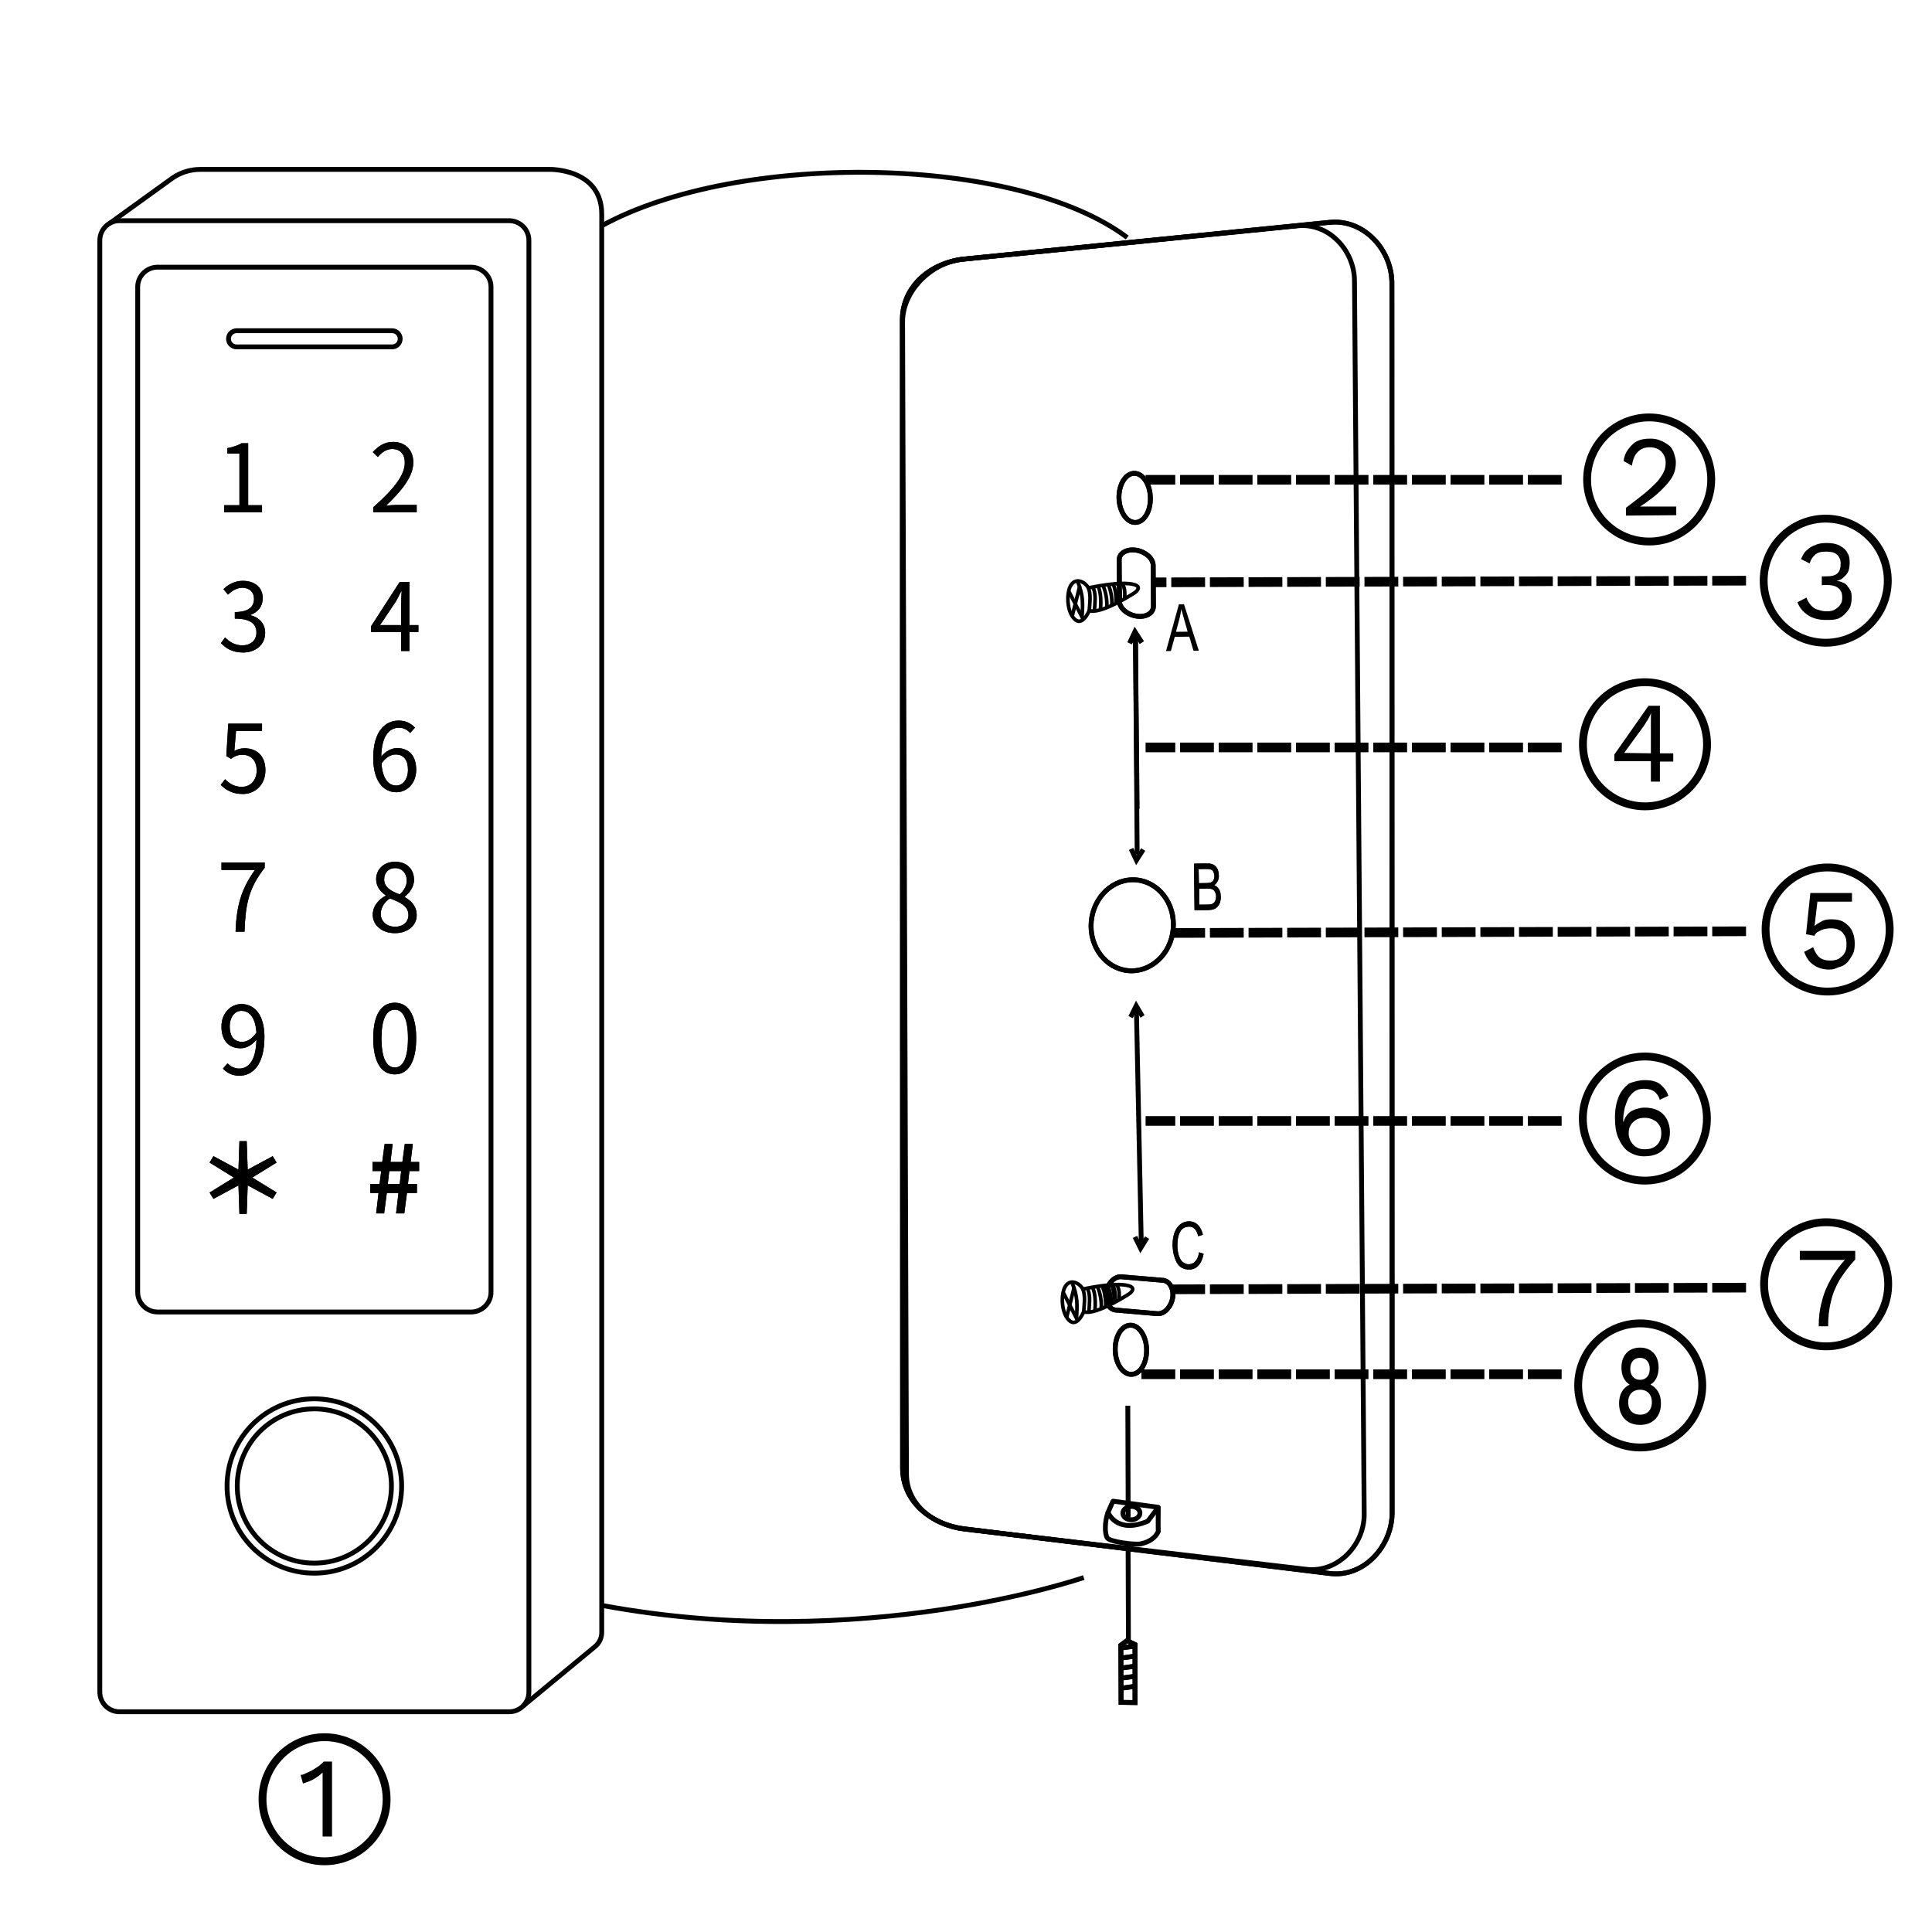 <?xml version="1.0" encoding="utf-8"?>
<!-- Generator: Adobe Illustrator 27.8.1, SVG Export Plug-In . SVG Version: 6.00 Build 0)  -->
<svg version="1.1" id="Layer_1" xmlns="http://www.w3.org/2000/svg" xmlns:xlink="http://www.w3.org/1999/xlink" x="0px" y="0px"
	 viewBox="0 0 400 400" style="enable-background:new 0 0 400 400;" xml:space="preserve">
<style type="text/css">
	.st0{fill:none;stroke:#000000;stroke-miterlimit:22.926;}
	.st1{fill:none;stroke:#000000;stroke-width:0.75;stroke-miterlimit:22.926;}
	.st2{fill:none;stroke:#000000;stroke-width:0.75;stroke-linecap:round;stroke-linejoin:round;stroke-miterlimit:22.926;}
	.st3{fill-rule:evenodd;clip-rule:evenodd;fill:none;stroke:#000000;stroke-miterlimit:10;}
	.st4{fill:none;stroke:#000000;stroke-linejoin:round;stroke-miterlimit:22.926;}
	.st5{fill:none;stroke:#000000;stroke-width:2;stroke-linecap:square;stroke-miterlimit:10;stroke-dasharray:5,3;}
</style>
<path class="st0" d="M124.667,46.704c28.312-15.458,85.868-14.707,108.721,2.476"/>
<path class="st0" d="M234.413,182.149c4.678-0.103,8.537,4.044,8.521,9.245
	c0.03,5.201-3.801,9.501-8.48,9.603c-4.725,0.091-8.538-4.039-8.568-9.251
	C225.903,186.546,229.687,182.24,234.413,182.149z"/>
<path class="st0" d="M234.838,97.998c1.79-0.018,3.289,2.27,3.333,5.076
	c0.081,2.808-1.343,5.093-3.134,5.095c-1.789,0.013-3.289-2.264-3.369-5.073
	C231.624,100.29,233.047,98,234.838,97.998z"/>
<path class="st0" d="M234.061,274.373c1.79-0.008,3.289,2.264,3.334,5.075
	c0.044,2.812-1.343,5.093-3.17,5.098c-1.79,0.008-3.289-2.264-3.334-5.081
	C230.847,276.665,232.234,274.377,234.061,274.373z"/>
<g>
	<path class="st1" d="M224.209,266.893c0,0,6.75-1.525,9.522-0.676c1.499,0.473,0.477,1.383-0.079,1.748
		c-1.773,1.119-7.105,4.337-9.282,3.621c0,0-1.402,3.459-3.077,1.722
		c-1.631-1.644-1.646-5.452-0.744-6.946c0.94-1.492,2.279-0.807,2.822-0.421
		C223.843,266.276,224.209,266.893,224.209,266.893z"/>
	<path class="st1" d="M231.306,266.053c0.459,1.156,0.472,1.766,0.392,3.046"/>
	<path class="st0" d="M230.3,266.025c0.46,1.162,0.563,2.323,0.483,3.597"/>
	<path class="st0" d="M229.376,266.591c0.459,1.162,0.593,2.129,0.513,3.409"/>
	<path class="st0" d="M228.315,266.199c0.547,1.349,0.821,2.814,0.722,4.301"/>
	<path class="st1" d="M227.259,266.463c0.549,1.361,0.839,2.915,0.741,4.407"/>
	<path class="st1" d="M226.278,266.722c0.549,1.354,0.525,3.124,0.426,4.611"/>
	<path class="st1" d="M225.241,266.981c0.548,1.349,0.303,3.063,0.204,4.556"/>
	<path class="st1" d="M224.102,266.611c0.689,1.743,0.375,3.093,0.274,5.008"/>
	<path class="st1" d="M222.019,265.722c1.095,2.692,1.054,4.273,0.854,7.218"/>
	<line class="st2" x1="222.368" y1="266.642" x2="220.919" y2="272.422"/>
	<line class="st1" x1="220.125" y1="267.57" x2="223.029" y2="273.222"/>
</g>
<g>
	<path class="st1" d="M225.357,121.726c0,0,6.75-1.525,9.522-0.676c1.499,0.473,0.477,1.383-0.079,1.748
		c-1.773,1.119-7.105,4.337-9.282,3.621c0,0-1.402,3.459-3.077,1.722
		c-1.631-1.644-1.646-5.452-0.744-6.946c0.94-1.492,2.279-0.807,2.822-0.421
		C224.991,121.109,225.357,121.726,225.357,121.726z"/>
	<path class="st1" d="M232.454,120.886c0.459,1.156,0.472,1.766,0.392,3.046"/>
	<path class="st1" d="M231.448,120.858c0.46,1.162,0.563,2.323,0.483,3.597"/>
	<path class="st1" d="M230.507,120.977c0.459,1.162,0.61,2.577,0.53,3.857"/>
	<path class="st1" d="M229.463,121.032c0.547,1.349,0.821,2.814,0.722,4.301"/>
	<path class="st1" d="M228.407,121.296c0.549,1.361,0.839,2.915,0.741,4.407"/>
	<path class="st1" d="M227.426,121.556c0.549,1.354,0.525,3.124,0.426,4.611"/>
	<path class="st1" d="M226.389,121.815c0.548,1.349,0.303,3.063,0.204,4.556"/>
	<path class="st1" d="M225.25,121.444c0.689,1.743,0.375,3.093,0.274,5.008"/>
	<path class="st1" d="M223.167,120.556c1.095,2.692,1.054,4.273,0.854,7.218"/>
	<line class="st2" x1="223.516" y1="121.475" x2="222.067" y2="127.255"/>
	<line class="st1" x1="221.274" y1="122.403" x2="224.178" y2="128.056"/>
</g>
<path d="M248.267,187.304l1.81-0.02c0.302,0,0.554-0.025,0.654-0.05
	c0.201-0.06,0.403-0.146,0.553-0.272c0.151-0.126,0.252-0.307,0.352-0.543
	c0.1-0.236,0.151-0.508,0.151-0.814c0-0.362-0.101-0.674-0.252-0.94
	c-0.101-0.261-0.302-0.447-0.554-0.553c-0.251-0.101-0.603-0.146-1.056-0.146l-1.659,0.025
	 M248.217,182.85l1.559-0.02c0.452-0.005,0.754-0.045,0.905-0.121
	c0.252-0.101,0.453-0.267,0.553-0.492c0.151-0.222,0.201-0.508,0.201-0.845
	c0-0.317-0.101-0.598-0.201-0.845c-0.1-0.241-0.301-0.407-0.503-0.498
	c-0.201-0.08-0.553-0.126-1.106-0.115l-1.458,0.02L248.217,182.85z M247.312,188.456l-0.101-9.653
	l2.715-0.035c0.553-0.005,1.006,0.091,1.357,0.276c0.302,0.191,0.604,0.493,0.805,0.895
	c0.15,0.397,0.251,0.829,0.251,1.267c0.051,0.417-0.05,0.805-0.201,1.176
	c-0.201,0.362-0.403,0.659-0.754,0.89c0.452,0.166,0.754,0.453,1.006,0.859
	c0.251,0.412,0.352,0.9,0.352,1.463c0.05,0.448-0.05,0.87-0.151,1.262
	c-0.151,0.392-0.352,0.689-0.553,0.905c-0.201,0.216-0.452,0.377-0.754,0.488
	c-0.352,0.11-0.704,0.166-1.207,0.176L247.312,188.456z"/>
<path d="M248.244,259.275l0.956,0.311c-0.201,1.051-0.553,1.85-1.056,2.413
	c-0.503,0.558-1.157,0.84-1.911,0.849c-0.754,0.01-1.408-0.196-1.91-0.613
	c-0.503-0.417-0.855-1.025-1.106-1.825c-0.301-0.805-0.402-1.664-0.452-2.584
	c0-1.005,0.151-1.88,0.402-2.634c0.301-0.754,0.704-1.327,1.207-1.724
	c0.552-0.392,1.105-0.593,1.759-0.603c0.754-0.01,1.357,0.231,1.86,0.714
	c0.503,0.488,0.855,1.172,1.056,2.061l-0.956,0.311c-0.201-0.704-0.402-1.211-0.754-1.528
	c-0.301-0.317-0.703-0.473-1.206-0.462c-0.554,0.005-1.006,0.186-1.408,0.548
	c-0.351,0.362-0.603,0.84-0.754,1.448c-0.151,0.593-0.201,1.212-0.201,1.85
	c0,0.825,0.101,1.538,0.302,2.147c0.201,0.613,0.452,1.066,0.854,1.368
	c0.403,0.296,0.805,0.442,1.207,0.432c0.553-0.005,1.005-0.216,1.357-0.633
	C247.893,260.702,248.144,260.084,248.244,259.275"/>
<path class="st0" d="M238.754,117.002l0.051,8.526c0,1.413-1.559,2.333-3.469,2.041
	c-1.961-0.291-3.569-1.679-3.569-3.097l-0.051-8.522c-0.05-1.412,1.559-2.333,3.469-2.046
	C237.146,114.196,238.705,115.589,238.754,117.002z"/>
<path class="st0" d="M232.169,264.346l8.597,0.729c1.408,0.126,2.313,1.78,2.011,3.68
	c-0.352,1.895-1.759,3.348-3.167,3.227l-8.597-0.744c-1.408-0.116-2.313-1.77-2.011-3.67
	C229.353,265.673,230.761,264.22,232.169,264.346z"/>
<polyline class="st0" points="234.984,256.087 236.14,258.44 237.497,256.233 "/>
<line class="st0" x1="235.084" y1="131.777" x2="235.437" y2="167.451"/>
<polyline class="st0" points="236.392,133.029 234.984,130.826 233.878,133.169 "/>
<polygon class="st0" points="233.316,339.688 234.987,340.483 234.997,352.501 232.104,352.46 232.06,340.62 "/>
<line class="st0" x1="232.441" y1="341.153" x2="235.338" y2="340.746"/>
<line class="st0" x1="232.423" y1="343.238" x2="235.356" y2="342.837"/>
<line class="st0" x1="232.44" y1="345.315" x2="235.337" y2="344.915"/>
<line class="st0" x1="232.457" y1="347.399" x2="235.354" y2="346.999"/>
<line class="st0" x1="232.474" y1="349.484" x2="235.335" y2="349.077"/>
<path class="st0" d="M224.376,326.615c0,0-45.624,15.84-99.82,5.755"/>
<path class="st3" d="M199.691,53.626l75.613-7.596c7.039-0.709,12.87,5.661,12.87,12.584l0.051,254.574
	c0,6.923-5.832,13.448-12.871,12.589l-75.612-9.235c-7.039-0.855-12.871-5.666-12.871-12.589
	l-0.05-237.732C186.821,59.292,192.653,54.335,199.691,53.626"/>
<path class="st0" d="M199.691,53.626l75.613-7.596c7.039-0.709,12.87,5.661,12.87,12.584l0.051,254.574
	c0,6.923-5.832,13.448-12.871,12.589l-75.612-9.235c-7.039-0.855-12.871-5.666-12.871-12.589
	l-0.05-237.732C186.821,59.292,192.653,54.335,199.691,53.626z"/>
<path class="st0" d="M199.074,53.704l69.37-6.926c6.586-0.814,11.937,5.008,11.987,11.302l2.011,255.419
	c0.05,6.289-5.429,12.186-11.965,11.412l-70.736-8.315c-6.586-0.774-12.066-5.183-12.066-11.473
	L186.871,66.707C186.821,60.418,192.539,54.518,199.074,53.704z"/>
<path class="st0" d="M234.413,182.149c4.678-0.103,8.537,4.044,8.521,9.245
	c0.03,5.201-3.801,9.501-8.48,9.603c-4.725,0.091-8.538-4.039-8.568-9.251
	C225.903,186.546,229.687,182.24,234.413,182.149z"/>
<path class="st0" d="M234.838,97.998c1.79-0.018,3.289,2.27,3.333,5.076
	c0.081,2.808-1.343,5.093-3.134,5.095c-1.789,0.013-3.289-2.264-3.369-5.073
	C231.624,100.29,233.047,98,234.838,97.998z"/>
<path class="st0" d="M234.061,274.373c1.79-0.008,3.289,2.264,3.334,5.075
	c0.044,2.812-1.343,5.093-3.17,5.098c-1.79,0.008-3.289-2.264-3.334-5.081
	C230.847,276.665,232.234,274.377,234.061,274.373z"/>
<path d="M243.475,130.808l2.414-0.03l-0.754-2.659c-0.251-0.809-0.403-1.478-0.553-1.996
	c-0.101,0.619-0.201,1.232-0.352,1.85 M241.414,134.805l2.664-9.693l1.056-0.01l3.067,9.612
	l-1.106,0.02l-0.855-2.921l-3.016,0.04l-0.805,2.931L241.414,134.805z"/>
<path d="M248.267,187.304l1.81-0.02c0.302,0,0.554-0.025,0.654-0.05
	c0.201-0.06,0.403-0.146,0.553-0.272c0.151-0.126,0.252-0.307,0.352-0.543
	c0.1-0.236,0.151-0.508,0.151-0.814c0-0.362-0.101-0.674-0.252-0.94
	c-0.101-0.261-0.302-0.447-0.554-0.553c-0.251-0.101-0.603-0.146-1.056-0.146l-1.659,0.025
	 M248.217,182.85l1.559-0.02c0.452-0.005,0.754-0.045,0.905-0.121
	c0.252-0.101,0.453-0.267,0.553-0.492c0.151-0.222,0.201-0.508,0.201-0.845
	c0-0.317-0.101-0.598-0.201-0.845c-0.1-0.241-0.301-0.407-0.503-0.498
	c-0.201-0.08-0.553-0.126-1.106-0.115l-1.458,0.02L248.217,182.85z M247.312,188.456l-0.101-9.653
	l2.715-0.035c0.553-0.005,1.006,0.091,1.357,0.276c0.302,0.191,0.604,0.493,0.805,0.895
	c0.15,0.397,0.251,0.829,0.251,1.267c0.051,0.417-0.05,0.805-0.201,1.176
	c-0.201,0.362-0.403,0.659-0.754,0.89c0.452,0.166,0.754,0.453,1.006,0.859
	c0.251,0.412,0.352,0.9,0.352,1.463c0.05,0.448-0.05,0.87-0.151,1.262
	c-0.151,0.392-0.352,0.689-0.553,0.905c-0.201,0.216-0.452,0.377-0.754,0.488
	c-0.352,0.11-0.704,0.166-1.207,0.176L247.312,188.456z"/>
<path d="M248.244,259.275l0.956,0.311c-0.201,1.051-0.553,1.85-1.056,2.413
	c-0.503,0.558-1.157,0.84-1.911,0.849c-0.754,0.01-1.408-0.196-1.91-0.613
	c-0.503-0.417-0.855-1.025-1.106-1.825c-0.301-0.805-0.402-1.664-0.452-2.584
	c0-1.005,0.151-1.88,0.402-2.634c0.301-0.754,0.704-1.327,1.207-1.724
	c0.552-0.392,1.105-0.593,1.759-0.603c0.754-0.01,1.357,0.231,1.86,0.714
	c0.503,0.488,0.855,1.172,1.056,2.061l-0.956,0.311c-0.201-0.704-0.402-1.211-0.754-1.528
	c-0.301-0.317-0.703-0.473-1.206-0.462c-0.554,0.005-1.006,0.186-1.408,0.548
	c-0.351,0.362-0.603,0.84-0.754,1.448c-0.151,0.593-0.201,1.212-0.201,1.85
	c0,0.825,0.101,1.538,0.302,2.147c0.201,0.613,0.452,1.066,0.854,1.368
	c0.403,0.296,0.805,0.442,1.207,0.432c0.553-0.005,1.005-0.216,1.357-0.633
	C247.893,260.702,248.144,260.084,248.244,259.275"/>
<path class="st0" d="M238.754,117.002l0.051,8.526c0,1.413-1.559,2.333-3.469,2.041
	c-1.961-0.291-3.569-1.679-3.569-3.097l-0.051-8.522c-0.05-1.412,1.559-2.333,3.469-2.046
	C237.146,114.196,238.705,115.589,238.754,117.002z"/>
<path class="st0" d="M232.169,264.346l8.597,0.729c1.408,0.126,2.313,1.78,2.011,3.68
	c-0.352,1.895-1.759,3.348-3.167,3.227l-8.597-0.744c-1.408-0.116-2.313-1.77-2.011-3.67
	C229.353,265.673,230.761,264.22,232.169,264.346z"/>
<line class="st0" x1="235.286" y1="209.272" x2="236.291" y2="257.5"/>
<polyline class="st0" points="236.542,210.448 235.235,208.236 234.079,210.584 "/>
<line class="st0" x1="235.084" y1="131.777" x2="235.437" y2="176.928"/>
<polyline class="st0" points="236.392,133.029 234.984,130.826 233.878,133.169 "/>
<polyline class="st0" points="236.693,175.882 235.286,178.099 234.18,175.762 "/>
<polygon class="st0" points="233.316,339.688 234.987,340.483 234.997,352.501 232.104,352.46 232.06,340.62 "/>
<line class="st0" x1="232.441" y1="341.153" x2="235.338" y2="340.746"/>
<line class="st0" x1="232.423" y1="343.238" x2="235.356" y2="342.837"/>
<line class="st0" x1="232.44" y1="345.315" x2="235.337" y2="344.915"/>
<line class="st0" x1="232.457" y1="347.399" x2="235.354" y2="346.999"/>
<line class="st0" x1="232.474" y1="349.484" x2="235.335" y2="349.077"/>
<path class="st0" d="M22.63,46.296l13.093-9.446c1.686-1.156,3.683-1.775,5.727-1.775h72.373
	c0,0,10.759-0.226,10.759,9.275v293.618c0,1.153-0.522,2.245-1.421,2.968l-14.827,12.249"/>
<path class="st4" d="M230.459,310.804l-0.101,0.151l-0.955,2.172c0,0,1.76,4.595,8.245,1.81l2.162-2.871
	L230.459,310.804z"/>
<path class="st0" d="M239.81,312.066c0,1.674-0.05,3.238,0,5.027c-0.603,1.297-1.86,2.162-3.62,2.539
	c-1.207,0.266-6.335-0.382-6.938-1.222c-0.554-0.84-0.554-3.389,0.15-5.284"/>
<path class="st0" d="M234.154,311.892c0.971-0.047,1.824,0.52,1.856,1.289
	c0.063,0.759-0.701,1.414-1.671,1.473c-0.971,0.047-1.825-0.532-1.856-1.289
	C232.42,312.605,233.184,311.944,234.154,311.892z"/>
<path class="st0" d="M233.555,319.197l0.075,20.747 M233.501,291.038l0.076,23.109"/>
<path class="st0" d="M87.328,354.402H24.737c-2.263,0-4.073-1.84-4.073-4.087V49.78
	c0-2.247,1.81-4.087,4.073-4.087h80.69c2.263,0,4.073,1.84,4.073,4.087v300.535
	c0,2.247-1.81,4.087-4.073,4.087H87.328z"/>
<path class="st0" d="M32.63,55.315h64.904c2.263,0,4.122,1.835,4.122,4.077v208.166
	c0,2.242-1.86,4.077-4.122,4.077H32.63c-2.262,0-4.122-1.835-4.122-4.077V59.392
	C28.507,57.15,30.367,55.315,32.63,55.315z"/>
<path d="M46.405,106.077h7.842v-1.483H51.382v-12.825h-1.357c-0.805,0.452-1.71,0.784-2.967,1.015v1.131
	H49.572v10.678H46.405"/>
<path d="M77.273,106.077h8.999v-1.538h-3.972c-0.703,0-1.609,0.075-2.363,0.136
	c3.368-3.182,5.631-6.093,5.631-8.939c0-2.559-1.609-4.238-4.173-4.238
	c-1.81,0-3.017,0.84-4.223,2.111l1.056,1.01c0.754-0.935,1.81-1.659,2.966-1.659
	c1.76,0,2.614,1.187,2.614,2.831c0,2.458-2.061,5.309-6.536,9.235"/>
<path d="M50.326,135.095c2.514,0,4.575-1.528,4.575-4.087c0-1.945-1.357-3.238-3.017-3.624v-0.081
	c1.508-0.568,2.514-1.719,2.514-3.454c0-2.308-1.759-3.595-4.122-3.595
	c-1.659,0-2.967,0.724-4.022,1.72l0.955,1.136c0.805-0.804,1.81-1.392,2.967-1.428
	c1.508,0.035,2.413,0.915,2.413,2.303c0,1.543-1.006,2.735-3.972,2.735v1.357
	c3.318,0,4.474,1.157,4.474,2.881c0,1.634-1.207,2.655-2.916,2.655c-1.609,0-2.715-0.764-3.57-1.644
	l-0.854,1.172C46.656,134.155,48.064,135.095,50.326,135.095"/>
<path d="M86.625,129.419h-1.861v-8.939h-2.01l-5.933,9.19v1.176h6.234v3.937h1.709v-3.937h1.861
	 M78.681,129.419l3.268-4.876c0.402-0.704,0.754-1.408,1.106-2.117h0.101
	c-0.05,0.744-0.101,1.895-0.101,2.604v4.389H78.681z"/>
<path d="M50.277,164.39c2.413,0,4.675-1.775,4.675-4.917c0-3.142-1.961-4.55-4.324-4.55
	c-0.854,0-1.508,0.216-2.111,0.563l0.352-4.138h5.38v-1.523h-6.988l-0.403,6.696l0.956,0.588
	c0.805-0.548,1.408-0.84,2.363-0.84c1.809,0,2.965,1.207,2.965,3.258
	c0,2.091-1.357,3.378-3.066,3.378c-1.659,0-2.665-0.759-3.469-1.579l-0.905,1.166
	C46.656,163.455,48.014,164.39,50.277,164.39"/>
<path d="M85.92,150.65c-0.804-0.84-1.86-1.463-3.368-1.463c-2.765,0-5.279,2.147-5.279,7.752
	c0,4.726,2.061,7.084,4.776,7.084c2.263,0,4.123-1.875,4.123-4.645c0-2.986-1.558-4.49-3.971-4.49
	c-1.157,0-2.363,0.664-3.268,1.735c0.1-4.449,1.759-5.953,3.72-5.953
	c0.854,0,1.709,0.412,2.262,1.091 M82.049,162.635c-1.759,0-2.865-1.619-3.066-4.585
	c0.955-1.327,2.01-1.835,2.916-1.835c1.759,0,2.564,1.227,2.564,3.162
	C84.463,161.328,83.407,162.635,82.049,162.635z"/>
<path d="M48.768,192.896h1.86c0.201-5.601,0.805-8.919,4.173-13.238v-1.076h-8.949v1.528h6.939
	C49.975,184.012,48.969,187.466,48.768,192.896"/>
<path d="M81.798,191.87c-1.709,0-2.966-1.111-2.966-2.634c0-1.362,0.804-2.494,1.91-3.238
	c2.061,0.815,3.82,1.544,3.82,3.454C84.563,190.875,83.457,191.87,81.798,191.87 M82.754,185.174
	c-1.71-0.658-3.218-1.403-3.218-3.127c0-1.383,0.956-2.318,2.263-2.318
	c1.508,0,2.414,1.151,2.414,2.554C84.212,183.344,83.708,184.314,82.754,185.174z M81.748,193.202
	c2.715,0,4.525-1.619,4.525-3.71c0-1.951-1.207-3.027-2.463-3.751v-0.101
	c0.854-0.663,1.91-1.946,1.91-3.449c0-2.212-1.458-3.771-3.922-3.771
	c-2.212,0-3.922,1.443-3.922,3.625c0,1.508,0.905,2.584,1.961,3.303v0.101
	c-1.307,0.704-2.664,2.031-2.664,3.941C77.173,191.598,79.133,193.202,81.748,193.202z"/>
<path d="M46.154,221.25c0.804,0.845,1.86,1.468,3.418,1.468c2.715,0,5.178-2.227,5.178-8.024
	c0-4.55-2.011-6.817-4.776-6.817c-2.212,0-4.123,1.875-4.123,4.645c0,2.971,1.559,4.515,3.972,4.515
	c1.207,0,2.413-0.704,3.268-1.78c-0.101,4.454-1.71,5.977-3.569,5.977
	c-0.905,0-1.81-0.412-2.414-1.096 M50.125,215.705c-1.709,0-2.563-1.247-2.563-3.182
	c0-1.951,1.056-3.238,2.413-3.238c1.81,0,2.916,1.563,3.117,4.509
	C52.136,215.162,51.08,215.705,50.125,215.705z"/>
<path d="M81.748,221.009c-1.659,0-2.765-1.815-2.765-6.033c0-4.178,1.106-5.932,2.765-5.932
	c1.609,0,2.715,1.755,2.715,5.932C84.463,219.194,83.357,221.009,81.748,221.009 M81.748,222.437
	c2.715,0,4.424-2.478,4.424-7.461c0-4.962-1.709-7.375-4.424-7.375c-2.765,0-4.474,2.398-4.474,7.375
	C77.273,219.958,78.983,222.437,81.748,222.437z"/>
<polyline points="49.572,251.319 51.08,251.319 51.282,245.422 56.46,248.212 57.264,246.885 
	52.237,243.803 57.264,240.697 56.46,239.369 51.282,242.159 51.08,236.267 49.572,236.267 
	49.371,242.159 44.193,239.369 43.388,240.697 48.416,243.803 43.388,246.91 44.193,248.212 
	49.371,245.422 "/>
<path d="M80.29,245.131l0.302-2.675h2.463l-0.301,2.675H80.29z M77.876,251.219h1.659l0.554-4.233h2.413
	l-0.503,4.233h1.709l0.553-4.233h2.061v-1.855h-1.86l0.301-2.675h2.011v-1.875h-1.759l0.453-3.75
	H83.809l-0.503,3.75h-2.463l0.452-3.75h-1.659l-0.503,3.75h-2.011v1.875h1.81l-0.352,2.675h-1.91
	v1.855h1.709L77.876,251.219z"/>
<path class="st0" d="M65.057,291.69c8.848,0,15.987,7.149,15.987,15.972
	c0,8.818-7.139,15.967-15.987,15.967c-8.798,0-15.937-7.149-15.937-15.967
	C49.12,298.839,56.259,291.69,65.057,291.69z"/>
<path class="st0" d="M48.969,68.472h32.226c0.905,0,1.659,0.754,1.659,1.679
	c0,0.915-0.754,1.669-1.659,1.669h-32.226c-0.905,0-1.659-0.754-1.659-1.669
	C47.31,69.226,48.064,68.472,48.969,68.472z"/>
<path d="M46.405,106.077h7.842v-1.483H51.382v-12.825h-1.357c-0.805,0.452-1.71,0.784-2.967,1.015v1.131
	H49.572v10.678H46.405"/>
<path d="M77.273,106.077h8.999v-1.538h-3.972c-0.703,0-1.609,0.075-2.363,0.136
	c3.368-3.182,5.631-6.093,5.631-8.939c0-2.559-1.609-4.238-4.173-4.238
	c-1.81,0-3.017,0.84-4.223,2.111l1.056,1.01c0.754-0.935,1.81-1.659,2.966-1.659
	c1.76,0,2.614,1.187,2.614,2.831c0,2.458-2.061,5.309-6.536,9.235"/>
<path d="M50.326,135.095c2.514,0,4.575-1.528,4.575-4.087c0-1.945-1.357-3.238-3.017-3.624v-0.081
	c1.508-0.568,2.514-1.719,2.514-3.454c0-2.308-1.759-3.595-4.122-3.595
	c-1.659,0-2.967,0.724-4.022,1.72l0.955,1.136c0.805-0.804,1.81-1.392,2.967-1.428
	c1.508,0.035,2.413,0.915,2.413,2.303c0,1.543-1.006,2.735-3.972,2.735v1.357
	c3.318,0,4.474,1.157,4.474,2.881c0,1.634-1.207,2.655-2.916,2.655c-1.609,0-2.715-0.764-3.57-1.644
	l-0.854,1.172C46.656,134.155,48.064,135.095,50.326,135.095"/>
<path d="M86.625,129.419h-1.861v-8.939h-2.01l-5.933,9.19v1.176h6.234v3.937h1.709v-3.937h1.861
	 M78.681,129.419l3.268-4.876c0.402-0.704,0.754-1.408,1.106-2.117h0.101
	c-0.05,0.744-0.101,1.895-0.101,2.604v4.389H78.681z"/>
<path d="M50.277,164.39c2.413,0,4.675-1.775,4.675-4.917c0-3.142-1.961-4.55-4.324-4.55
	c-0.854,0-1.508,0.216-2.111,0.563l0.352-4.138h5.38v-1.523h-6.988l-0.403,6.696l0.956,0.588
	c0.805-0.548,1.408-0.84,2.363-0.84c1.809,0,2.965,1.207,2.965,3.258
	c0,2.091-1.357,3.378-3.066,3.378c-1.659,0-2.665-0.759-3.469-1.579l-0.905,1.166
	C46.656,163.455,48.014,164.39,50.277,164.39"/>
<path d="M85.92,150.65c-0.804-0.84-1.86-1.463-3.368-1.463c-2.765,0-5.279,2.147-5.279,7.752
	c0,4.726,2.061,7.084,4.776,7.084c2.263,0,4.123-1.875,4.123-4.645c0-2.986-1.558-4.49-3.971-4.49
	c-1.157,0-2.363,0.664-3.268,1.735c0.1-4.449,1.759-5.953,3.72-5.953
	c0.854,0,1.709,0.412,2.262,1.091 M82.049,162.635c-1.759,0-2.865-1.619-3.066-4.585
	c0.955-1.327,2.01-1.835,2.916-1.835c1.759,0,2.564,1.227,2.564,3.162
	C84.463,161.328,83.407,162.635,82.049,162.635z"/>
<path d="M48.768,192.896h1.86c0.201-5.601,0.805-8.919,4.173-13.238v-1.076h-8.949v1.528h6.939
	C49.975,184.012,48.969,187.466,48.768,192.896"/>
<path d="M81.798,191.87c-1.709,0-2.966-1.111-2.966-2.634c0-1.362,0.804-2.494,1.91-3.238
	c2.061,0.815,3.82,1.544,3.82,3.454C84.563,190.875,83.457,191.87,81.798,191.87 M82.754,185.174
	c-1.71-0.658-3.218-1.403-3.218-3.127c0-1.383,0.956-2.318,2.263-2.318
	c1.508,0,2.414,1.151,2.414,2.554C84.212,183.344,83.708,184.314,82.754,185.174z M81.748,193.202
	c2.715,0,4.525-1.619,4.525-3.71c0-1.951-1.207-3.027-2.463-3.751v-0.101
	c0.854-0.663,1.91-1.946,1.91-3.449c0-2.212-1.458-3.771-3.922-3.771
	c-2.212,0-3.922,1.443-3.922,3.625c0,1.508,0.905,2.584,1.961,3.303v0.101
	c-1.307,0.704-2.664,2.031-2.664,3.941C77.173,191.598,79.133,193.202,81.748,193.202z"/>
<path d="M46.154,221.25c0.804,0.845,1.86,1.468,3.418,1.468c2.715,0,5.178-2.227,5.178-8.024
	c0-4.55-2.011-6.817-4.776-6.817c-2.212,0-4.123,1.875-4.123,4.645c0,2.971,1.559,4.515,3.972,4.515
	c1.207,0,2.413-0.704,3.268-1.78c-0.101,4.454-1.71,5.977-3.569,5.977
	c-0.905,0-1.81-0.412-2.414-1.096 M50.125,215.705c-1.709,0-2.563-1.247-2.563-3.182
	c0-1.951,1.056-3.238,2.413-3.238c1.81,0,2.916,1.563,3.117,4.509
	C52.136,215.162,51.08,215.705,50.125,215.705z"/>
<path d="M81.748,221.009c-1.659,0-2.765-1.815-2.765-6.033c0-4.178,1.106-5.932,2.765-5.932
	c1.609,0,2.715,1.755,2.715,5.932C84.463,219.194,83.357,221.009,81.748,221.009 M81.748,222.437
	c2.715,0,4.424-2.478,4.424-7.461c0-4.962-1.709-7.375-4.424-7.375c-2.765,0-4.474,2.398-4.474,7.375
	C77.273,219.958,78.983,222.437,81.748,222.437z"/>
<polyline points="49.572,251.319 51.08,251.319 51.282,245.422 56.46,248.212 57.264,246.885 
	52.237,243.803 57.264,240.697 56.46,239.369 51.282,242.159 51.08,236.267 49.572,236.267 
	49.371,242.159 44.193,239.369 43.388,240.697 48.416,243.803 43.388,246.91 44.193,248.212 
	49.371,245.422 "/>
<path d="M80.29,245.131l0.302-2.675h2.463l-0.301,2.675H80.29z M77.876,251.219h1.659l0.554-4.233h2.413
	l-0.503,4.233h1.709l0.553-4.233h2.061v-1.855h-1.86l0.301-2.675h2.011v-1.875h-1.759l0.453-3.75
	H83.809l-0.503,3.75h-2.463l0.452-3.75h-1.659l-0.503,3.75h-2.011v1.875h1.81l-0.352,2.675h-1.91
	v1.855h1.709L77.876,251.219z"/>
<path class="st0" d="M65.057,289.608c10.005,0,18.099,8.079,18.099,18.053
	c0,9.97-8.094,18.049-18.099,18.049c-9.954,0-18.048-8.079-18.048-18.049
	C47.009,297.688,55.103,289.608,65.057,289.608z"/>
<path d="M67.196,386.174c-7.532,0-13.66-6.128-13.66-13.66c0-7.532,6.128-13.66,13.66-13.66
	s13.66,6.128,13.66,13.66C80.856,380.046,74.728,386.174,67.196,386.174z M67.196,360.48
	c-6.635,0-12.034,5.398-12.034,12.034c0,6.636,5.399,12.034,12.034,12.034s12.034-5.398,12.034-12.034
	C79.23,365.879,73.831,360.48,67.196,360.48z"/>
<path d="M341.441,112.929c-7.532,0-13.66-6.128-13.66-13.66c0-7.532,6.128-13.66,13.66-13.66
	c7.532,0,13.66,6.128,13.66,13.66C355.101,106.801,348.973,112.929,341.441,112.929z M341.441,87.234
	c-6.635,0-12.034,5.398-12.034,12.034c0,6.635,5.399,12.034,12.034,12.034s12.034-5.398,12.034-12.034
	C353.475,92.633,348.076,87.234,341.441,87.234z"/>
<path d="M377.997,133.885c-7.532,0-13.66-6.128-13.66-13.66s6.128-13.66,13.66-13.66
	s13.66,6.128,13.66,13.66S385.529,133.885,377.997,133.885z M377.997,108.191
	c-6.635,0-12.034,5.398-12.034,12.034s5.399,12.034,12.034,12.034s12.034-5.398,12.034-12.034
	S384.632,108.191,377.997,108.191z"/>
<path d="M340.58,167.753c-0.042,0-0.085,0-0.127-0c-3.649-0.033-7.066-1.485-9.623-4.089
	c-2.556-2.604-3.946-6.047-3.912-9.695c0.033-3.649,1.485-7.066,4.089-9.622
	c2.604-2.557,6.059-3.965,9.694-3.913c3.649,0.033,7.066,1.485,9.623,4.089
	c2.556,2.603,3.946,6.047,3.913,9.695c-0.033,3.648-1.485,7.065-4.089,9.622
	C347.575,166.366,344.181,167.753,340.58,167.753z M340.574,142.059c-3.173,0-6.162,1.222-8.428,3.447
	c-2.294,2.252-3.572,5.263-3.602,8.477l0,0c-0.029,3.214,1.194,6.247,3.447,8.541
	c2.252,2.294,5.262,3.573,8.476,3.602c3.198,0.038,6.248-1.195,8.542-3.447
	c2.293-2.252,3.572-5.263,3.602-8.477c0.029-3.214-1.195-6.247-3.448-8.541
	c-2.252-2.294-5.262-3.573-8.476-3.602C340.649,142.059,340.611,142.059,340.574,142.059z
	 M327.731,153.976h0.008H327.731z"/>
<g>
	<path d="M66.79,380.239V368.855c0-0.325,0-0.569,0-0.894c0-0.325,0-0.569,0-0.976
		c-0.488,0.488-1.138,0.976-1.87,1.382s-1.464,0.65-2.195,0.894l-0.488-1.789
		c0.325,0,0.65-0.081,1.057-0.325c0.407-0.163,0.894-0.407,1.382-0.65
		c0.488-0.325,0.894-0.569,1.382-0.894c0.407-0.325,0.65-0.569,0.976-0.894h1.708v15.53
		C68.741,380.239,66.79,380.239,66.79,380.239z"/>
</g>
<g>
	<path d="M336.644,106.749v-1.626c1.545-1.138,2.846-2.195,3.903-3.008
		c1.057-0.894,1.87-1.708,2.521-2.358c0.569-0.65,1.057-1.382,1.382-2.033s0.407-1.301,0.407-1.951
		c0-0.894-0.325-1.708-0.894-2.277c-0.569-0.569-1.382-0.894-2.439-0.894s-1.951,0.407-2.521,1.057
		c-0.65,0.65-0.976,1.708-1.138,2.765l-1.708-0.976c0.081-0.894,0.407-1.708,0.894-2.358
		c0.488-0.65,1.057-1.301,1.789-1.708c0.813-0.407,1.708-0.569,2.765-0.569
		c0.813,0,1.464,0.081,2.195,0.407c0.569,0.163,1.138,0.569,1.708,0.976s0.813,0.976,1.057,1.545
		c0.163,0.569,0.407,1.301,0.407,1.951c0,0.976-0.163,1.951-0.65,2.846
		c-0.488,0.976-1.301,1.87-2.358,2.927c-1.057,1.057-2.521,2.195-4.391,3.415l0,0
		c0.163,0,0.407,0,0.65,0c0.325,0,0.569,0,0.894,0c0.325,0,0.488,0,0.65,0h5.285v1.789L336.644,106.749
		L336.644,106.749z"/>
</g>
<g>
	<path d="M377.997,128.356c-1.382,0-2.683-0.325-3.659-0.976c-0.976-0.65-1.789-1.545-2.195-2.683
		l1.87-0.976c0.163,0.569,0.488,1.057,0.813,1.464c0.325,0.407,0.813,0.813,1.301,0.976
		c0.569,0.163,1.138,0.407,2.033,0.407c0.65,0,1.301-0.081,1.789-0.407s0.813-0.569,1.057-0.976
		c0.325-0.407,0.407-0.894,0.407-1.464c0-0.569-0.081-1.057-0.325-1.382
		c-0.163-0.407-0.569-0.65-0.976-0.894c-0.407-0.163-1.057-0.325-1.789-0.325
		c-0.163,0-0.407,0-0.569,0s-0.407,0-0.569,0.081v-1.87c0.081,0,0.325,0,0.407,0
		c0.081,0,0.325,0,0.407,0c1.138,0,1.951-0.163,2.439-0.65c0.488-0.488,0.65-1.138,0.65-2.033
		c0-0.813-0.325-1.464-0.813-1.87c-0.488-0.407-1.138-0.569-2.195-0.569
		c-1.057,0-1.789,0.163-2.277,0.65c-0.488,0.407-0.894,0.976-1.138,1.789l-1.789-0.894
		c0.325-0.65,0.569-1.301,1.138-1.789c0.569-0.488,1.057-0.894,1.87-1.138
		c0.65-0.325,1.464-0.407,2.358-0.407c1.057,0,1.951,0.163,2.683,0.569
		c0.732,0.407,1.301,0.894,1.545,1.464c0.407,0.569,0.488,1.301,0.488,2.033
		c0,0.569-0.081,1.057-0.163,1.464c-0.163,0.488-0.407,0.894-0.65,1.138
		c-0.325,0.325-0.569,0.569-0.894,0.813c-0.407,0.163-0.65,0.325-1.057,0.407l0,0
		c0.488,0,0.976,0.081,1.382,0.325c0.407,0.163,0.813,0.407,0.976,0.813
		c0.325,0.325,0.488,0.65,0.65,1.057c0.163,0.407,0.163,0.813,0.163,1.301
		c0,0.894-0.163,1.789-0.65,2.439c-0.488,0.65-1.057,1.301-1.87,1.708
		C380.111,128.356,379.135,128.356,377.997,128.356z"/>
</g>
<g>
	<path d="M341.797,161.736v-4.147h-7.562v-1.382l7.074-10.082h2.358v9.839h2.765v1.708h-2.765v4.147
		h-1.87V161.736z M341.797,155.963v-5.773c0-0.407,0-0.813,0-1.301c0-0.407,0-0.894,0.081-1.301l0,0
		c-0.163,0.407-0.407,0.813-0.65,1.301c-0.325,0.488-0.569,0.894-0.813,1.301l-4.147,5.692
		L341.797,155.963L341.797,155.963z"/>
</g>
<path d="M378.082,279.557c-7.532,0-13.66-6.128-13.66-13.66c0-7.532,6.128-13.66,13.66-13.66
	c7.532,0,13.661,6.128,13.661,13.66C391.743,273.429,385.615,279.557,378.082,279.557z M378.082,253.863
	c-6.635,0-12.034,5.398-12.034,12.034c0,6.635,5.399,12.034,12.034,12.034
	c6.636,0,12.035-5.398,12.035-12.034C390.117,259.261,384.718,253.863,378.082,253.863z"/>
<g>
	<path d="M372.64,258.983h11.465v1.789c-1.301,1.382-2.358,2.846-3.252,4.228
		c-0.813,1.464-1.464,2.927-1.789,4.553c-0.407,1.545-0.569,3.252-0.569,5.041h-1.951
		c0-1.789,0.163-3.415,0.65-5.123c0.407-1.708,1.057-3.252,1.951-4.797
		c0.894-1.545,1.951-2.927,3.252-4.309l0.325,0.488H372.639v-1.87H372.64z"/>
</g>
<path d="M340.554,245.244c-7.532,0-13.66-6.128-13.66-13.66s6.128-13.66,13.66-13.66
	c7.532,0,13.659,6.128,13.659,13.66S348.086,245.244,340.554,245.244z M340.554,219.551
	c-6.636,0-12.034,5.398-12.034,12.033c0,6.635,5.398,12.033,12.034,12.033
	c6.635,0,12.033-5.398,12.033-12.033C352.587,224.95,347.189,219.551,340.554,219.551z"/>
<path d="M378.392,206.107c-7.532,0-13.66-6.128-13.66-13.66s6.128-13.66,13.66-13.66
	c7.532,0,13.66,6.128,13.66,13.66S385.925,206.107,378.392,206.107z M378.392,180.413
	c-6.635,0-12.034,5.398-12.034,12.034c0,6.635,5.399,12.034,12.034,12.034
	c6.635,0,12.034-5.398,12.034-12.034C390.426,185.811,385.027,180.413,378.392,180.413z"/>
<g>
	<path d="M340.539,223.628c0.813,0,1.545,0.081,2.195,0.325c0.569,0.163,1.138,0.569,1.545,1.057
		c0.488,0.488,0.894,1.057,1.138,1.87l-1.789,0.813c-0.163-0.65-0.569-1.301-1.138-1.708
		c-0.569-0.407-1.301-0.569-2.195-0.569c-0.65,0-1.301,0.163-1.789,0.488
		c-0.488,0.325-0.976,0.813-1.301,1.382c-0.325,0.569-0.569,1.301-0.813,2.033
		c-0.163,0.813-0.325,1.708-0.325,2.521v0.081c0,0.081,0,0.163,0,0.325h0.081
		c0.163-0.65,0.488-1.138,0.976-1.708c0.488-0.488,0.976-0.65,1.545-0.894
		c0.569-0.163,1.138-0.325,1.789-0.325c1.057,0,1.951,0.163,2.765,0.569
		c0.813,0.407,1.382,0.976,1.87,1.789c0.407,0.813,0.65,1.708,0.65,2.683
		c0,0.976-0.163,1.87-0.65,2.683c-0.407,0.813-1.057,1.382-1.87,1.789
		c-0.813,0.407-1.789,0.569-2.846,0.569c-1.301,0-2.358-0.407-3.334-1.057
		c-0.894-0.65-1.545-1.708-2.033-2.846c-0.488-1.138-0.65-2.521-0.65-4.147
		c0-1.789,0.325-3.252,0.813-4.391c0.488-1.138,1.301-2.033,2.195-2.683
		C338.344,223.953,339.319,223.628,340.539,223.628z M340.539,231.434c-0.65,0-1.301,0.081-1.789,0.407
		c-0.488,0.325-0.894,0.65-1.138,1.138c-0.325,0.488-0.407,1.057-0.407,1.708
		s0.163,1.138,0.488,1.708c0.325,0.488,0.65,0.894,1.138,1.138
		c0.488,0.325,1.057,0.407,1.789,0.407c1.057,0,1.87-0.325,2.439-0.894
		c0.569-0.569,0.894-1.382,0.894-2.358c0-0.65-0.081-1.301-0.407-1.708
		c-0.325-0.488-0.65-0.894-1.138-1.057C341.759,231.515,341.108,231.434,340.539,231.434z"/>
</g>
<g>
	<path d="M378.799,200.741c-1.382,0-2.439-0.325-3.334-0.976c-0.894-0.569-1.464-1.464-1.951-2.683
		l1.87-0.976c0.325,0.813,0.65,1.464,1.138,1.951c0.488,0.488,1.301,0.813,2.358,0.813
		c0.65,0,1.382-0.081,1.87-0.407c0.488-0.325,0.894-0.65,1.138-1.138
		c0.325-0.488,0.407-1.057,0.407-1.789c0-0.813-0.081-1.382-0.407-1.87
		c-0.325-0.488-0.569-0.894-1.057-1.057c-0.488-0.325-1.057-0.407-1.789-0.407
		c-0.488,0-0.976,0.081-1.382,0.163c-0.407,0.081-0.813,0.325-1.138,0.488
		c-0.407,0.163-0.65,0.488-0.894,0.894l-1.708-0.325l0.894-8.538h8.619v1.789h-7.155l-0.569,4.879
		v0.163l0,0c0.407-0.407,0.894-0.65,1.464-0.976c0.569-0.325,1.301-0.407,2.033-0.407
		c0.976,0,1.87,0.163,2.521,0.569s1.301,0.976,1.708,1.789s0.569,1.708,0.569,2.683
		c0,0.813-0.081,1.545-0.407,2.195c-0.325,0.569-0.65,1.138-1.138,1.708
		c-0.488,0.488-1.057,0.813-1.789,0.976C380.1,200.497,379.612,200.741,378.799,200.741z"/>
</g>
<path d="M339.59,300.499c-7.532,0-13.66-6.128-13.66-13.66c0-7.532,6.128-13.66,13.66-13.66
	c7.532,0,13.66,6.128,13.66,13.66C353.25,294.371,347.122,300.499,339.59,300.499z M339.59,274.804
	c-6.635,0-12.034,5.398-12.034,12.034c0,6.636,5.399,12.034,12.034,12.034s12.034-5.398,12.034-12.034
	C351.623,280.203,346.225,274.804,339.59,274.804z"/>
<g>
	<path d="M339.556,279.003c0.78,0,1.457,0.169,2.033,0.507c0.576,0.338,1.021,0.813,1.335,1.426
		c0.314,0.613,0.472,1.352,0.472,2.217c0,0.801-0.143,1.506-0.428,2.11
		c-0.285,0.606-0.7,1.066-1.247,1.38v0.023c0.663,0.33,1.189,0.822,1.579,1.474
		c0.39,0.653,0.584,1.459,0.584,2.417c0,0.928-0.177,1.721-0.532,2.381
		c-0.355,0.661-0.855,1.172-1.501,1.533c-0.646,0.361-1.411,0.542-2.295,0.542
		c-0.884,0-1.648-0.181-2.294-0.542c-0.646-0.361-1.149-0.873-1.509-1.533
		c-0.361-0.66-0.542-1.453-0.542-2.381c0-0.943,0.192-1.745,0.576-2.405
		c0.384-0.66,0.919-1.155,1.605-1.486v-0.023c-0.523-0.299-0.936-0.751-1.239-1.356
		s-0.453-1.317-0.453-2.134c0-0.865,0.157-1.604,0.471-2.217c0.314-0.613,0.762-1.088,1.344-1.426
		S338.777,279.003,339.556,279.003z M339.556,292.892c0.512,0,0.948-0.102,1.309-0.306
		c0.36-0.204,0.64-0.503,0.838-0.896c0.198-0.393,0.297-0.849,0.297-1.368
		c0-0.55-0.102-1.017-0.306-1.403c-0.203-0.385-0.486-0.68-0.846-0.884
		c-0.36-0.204-0.791-0.306-1.291-0.306c-0.488,0-0.919,0.102-1.291,0.306s-0.661,0.499-0.864,0.884
		c-0.203,0.386-0.305,0.853-0.305,1.403c0,0.519,0.098,0.975,0.296,1.368s0.483,0.692,0.855,0.896
		C338.619,292.79,339.055,292.892,339.556,292.892z M339.556,281.126c-0.616,0-1.108,0.204-1.475,0.613
		c-0.366,0.409-0.549,0.966-0.549,1.674c0,0.708,0.186,1.262,0.558,1.663
		c0.372,0.401,0.861,0.601,1.466,0.601c0.605,0,1.091-0.2,1.457-0.601
		c0.367-0.401,0.549-0.955,0.549-1.663c0-0.707-0.18-1.265-0.541-1.674S340.173,281.126,339.556,281.126
		z"/>
</g>
<line class="st5" x1="322.324" y1="99.338" x2="238.183" y2="99.338"/>
<line class="st5" x1="322.324" y1="154.745" x2="238.183" y2="154.745"/>
<line class="st5" x1="322.324" y1="232.078" x2="238.183" y2="232.078"/>
<line class="st5" x1="322.324" y1="284.523" x2="236.148" y2="284.523"/>
<line class="st5" x1="360.498" y1="120.223" x2="239.461" y2="120.567"/>
<line class="st5" x1="360.498" y1="192.816" x2="243.5" y2="193.16"/>
<line class="st5" x1="360.498" y1="266.593" x2="243.5" y2="266.937"/>
</svg>
